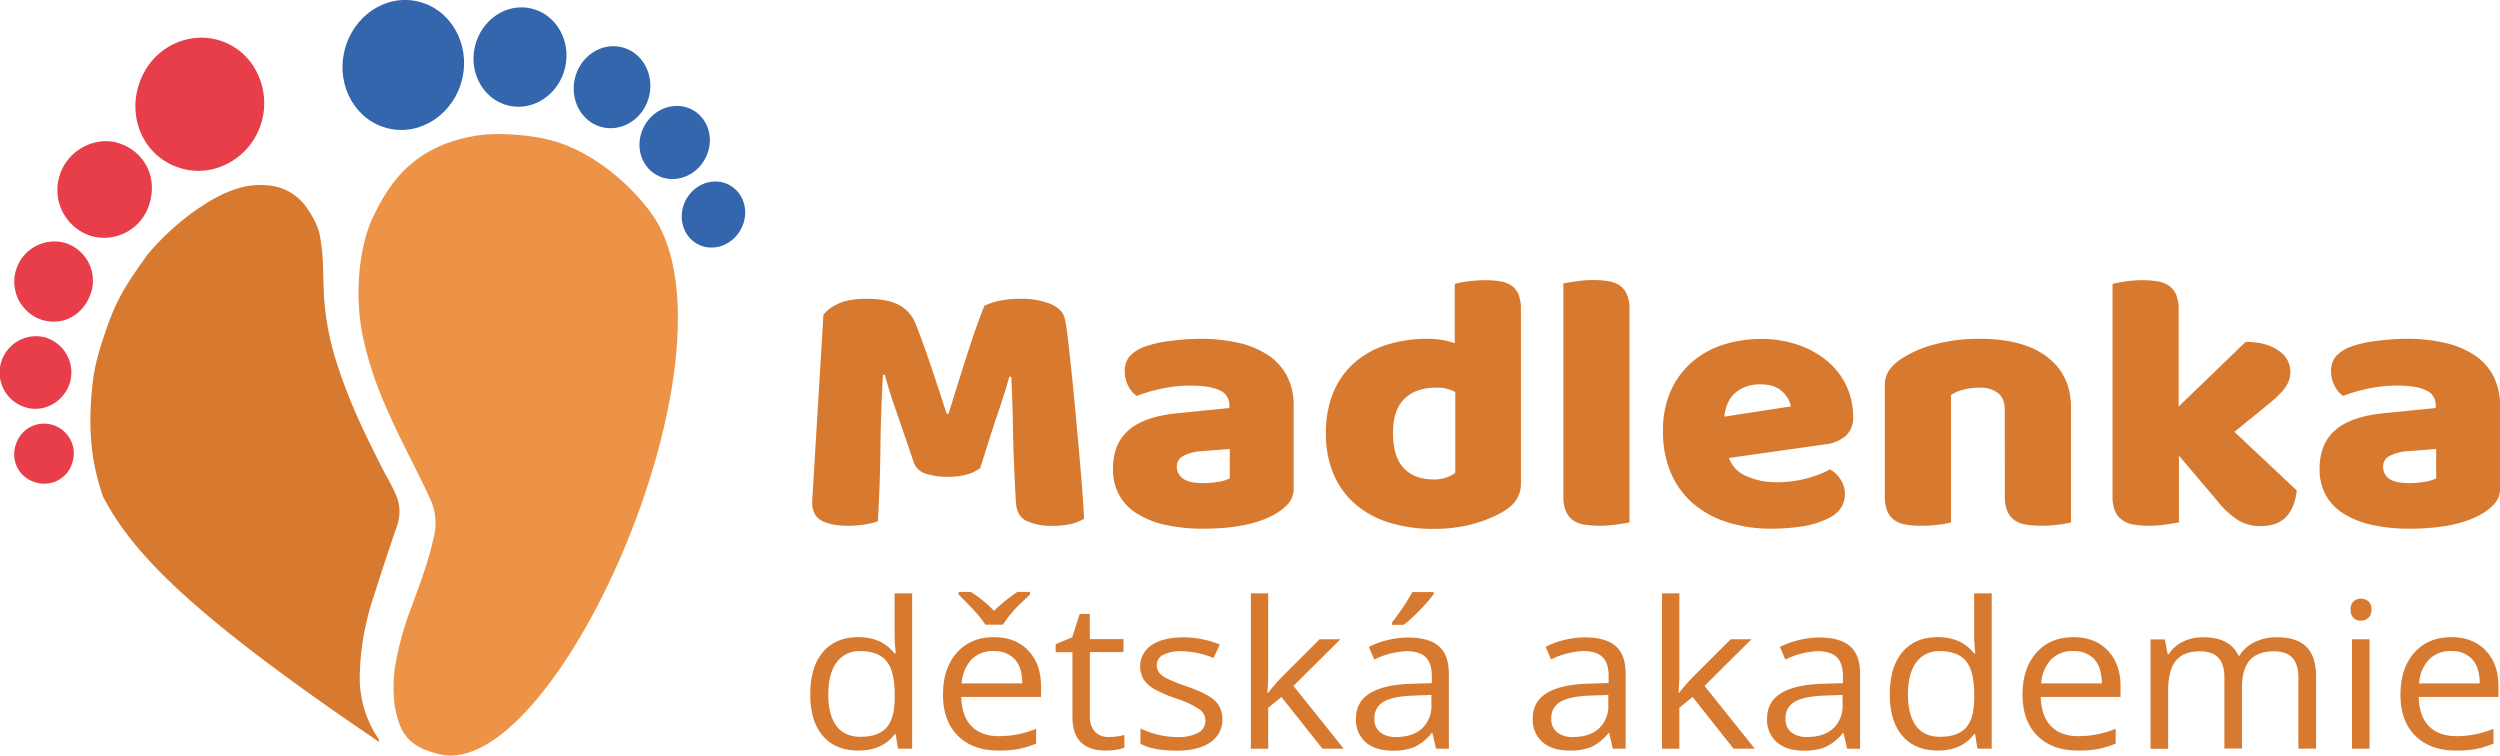 <svg data-name="Layer 1" xmlns="http://www.w3.org/2000/svg" viewBox="0 0 792.86 239.62"><path d="M139.5 239.23c-10.63-2.47-12.61-7.34-14.16-14.44a44.44 44.44 0 01.23-15 98.5 98.5 0 014.88-17.14c2.67-7.34 5.48-14.64 7.14-22.35a18.17 18.17 0 00-1.11-11.94c-4.51-9.89-9.7-19.14-14-29.14a114.32 114.32 0 01-7.56-23.19c-2.55-13.18-1-28.38 3.62-37.7s11.87-21.98 32.51-25.3c7.52-1.22 18.45-.08 24.67 1.73 15.62 4.54 28.9 18.6 33.24 26.71 24.98 46.69-33.39 176.12-69.46 167.76z" fill-rule="evenodd" fill="#ed9348"/><path d="M120.17 235.25c-59.38-40.22-78.02-59.65-87.5-77.76-3.81-11.06-4.62-20.88-3.6-32.85.66-7.82 1.9-12.08 4.42-19.55 3.45-10.18 6.3-14.56 13.24-24.27a80.92 80.92 0 0117.64-15.7c6.26-4 12.84-7 20.15-6.36a16.47 16.47 0 0112.37 6.57c1.74 2.36 4 6.23 4.53 9.3 1.32 6.92.91 11.45 1.35 19.49a86 86 0 003.83 20.38c4 12.57 8.43 21.74 14.28 33.32 1.56 3.07 3.34 6 4.71 9.18a13.15 13.15 0 01.31 9.79c-2.63 7.61-5.41 16.18-7.86 23.84a83.45 83.45 0 00-3.92 22.68 34.48 34.48 0 005.27 20c.27.43.55.86.81 1.3.04.03-.01.16-.03.64z" fill="#d7792f" fill-rule="evenodd"/><path d="M57.1 53.28C46.19 49.97 40.46 38.3 43.98 27.03 47.6 15.38 59.36 9.57 69.79 12.87c11.2 3.55 16.52 16.07 12.84 26.88-3.62 10.64-15.05 16.87-25.53 13.53zM28.56 74.74a15.29 15.29 0 01-9.58-19.3c2.45-7.77 11.24-12.49 18.8-10s12.3 10.12 9.65 19.09a15 15 0 01-18.87 10.21zm-7.77 2.34a12.54 12.54 0 018.16 15.5c-2.26 7.23-8.91 11-15.8 8.82a12.75 12.75 0 017.64-24.32zm-6 30.09a11.56 11.56 0 017.38 14.18c-1.86 6.09-8.32 9.72-14.25 7.79a11.524 11.524 0 016.87-22zm-9.77 33.86a9.33 9.33 0 0112-6.16 9.44 9.44 0 015.84 12.11 9.25 9.25 0 01-11.75 5.95 9.21 9.21 0 01-6.09-11.9z" fill="#e73e4a" fill-rule="evenodd"/><path d="M146.6 24.95c-2.59 11.13-13.06 18.2-23.39 15.8s-16.61-13.36-14-24.49S122.24-1.97 132.57.47s16.61 13.36 14.03 24.48zm32.63-3.53c-2 8.51-10 13.92-17.89 12.09s-12.71-10.23-10.73-18.74 10-13.92 17.88-12.08 12.71 10.22 10.74 18.73zm26.67 8.96c-1.63 7-8.24 11.47-14.75 10s-10.48-8.43-8.85-15.45 8.23-11.48 14.75-10 10.48 8.43 8.85 15.45zm17.6 20.2c-3.2 5.67-10.07 7.85-15.34 4.87s-6.93-10-3.73-15.66 10.08-7.85 15.35-4.87 6.93 9.99 3.72 15.66zm11.53 22.01c-2.71 5.22-8.84 7.4-13.68 4.89s-6.58-8.79-3.87-14 8.84-7.4 13.69-4.89 6.62 8.78 3.86 14z" fill="#3466ad" fill-rule="evenodd"/><path d="M310.88 148.45a12.32 12.32 0 01-4.14 2 20.64 20.64 0 01-5.86.75 21.94 21.94 0 01-7.35-1 5.75 5.75 0 01-3.76-3.61q-3.47-10.26-5.68-16.6t-3.46-11.12h-.62q-.36 6.87-.55 12.52c-.12 3.76-.21 7.43-.25 11s-.12 7.19-.24 10.83-.31 7.69-.56 12.12a23.78 23.78 0 01-4.2 1 33.49 33.49 0 01-5.18.41c-3.63 0-6.44-.55-8.46-1.64s-3-3.06-3-5.94l3.58-59.39a11.59 11.59 0 014.32-3.27q3.32-1.75 9.32-1.75 6.54 0 10.25 1.92a11.53 11.53 0 015.43 6.23q1.11 2.79 2.41 6.41c.86 2.4 1.72 4.89 2.59 7.45s1.71 5.11 2.53 7.63l2.22 6.81h.62q3-9.78 5.93-18.92t5.43-15.32a20.76 20.76 0 014.75-1.57 29.89 29.89 0 016.48-.64 24.6 24.6 0 019.88 1.69q3.82 1.68 4.44 4.83.5 2.32 1.05 7.16t1.17 10.89q.63 6.06 1.24 12.81t1.17 13q.56 6.22.93 11.41t.49 8a16.62 16.62 0 01-4.38 1.69 26.87 26.87 0 01-5.86.53 18.47 18.47 0 01-7.91-1.52q-3.21-1.51-3.45-5.94-.75-12.69-.93-22.83t-.55-17h-.62q-1.25 4.55-3.58 11.41t-5.64 17.56zm69.75-41a53.78 53.78 0 0112.16 1.28 28.23 28.23 0 019.39 3.91 17.92 17.92 0 016 6.63 20.26 20.26 0 012.1 9.5v26.09a7 7 0 01-1.79 4.95 17.46 17.46 0 01-4.26 3.31q-8 4.54-22.59 4.55a54.37 54.37 0 01-11.85-1.17 28.82 28.82 0 01-9-3.49 16.43 16.43 0 01-5.81-5.94 16.86 16.86 0 01-2-8.39q0-8 5.06-12.34t15.68-5.31l16.17-1.63v-.82a5 5 0 00-3.15-4.83q-3.15-1.45-9.07-1.46a43.88 43.88 0 00-9.14.94 49.56 49.56 0 00-8 2.33 8.19 8.19 0 01-2.72-3.21 9.64 9.64 0 01-1.11-4.48 7.21 7.21 0 011.54-4.84 12 12 0 014.76-3.08 38.56 38.56 0 018.45-1.87 79.56 79.56 0 019.18-.63zm1 45.77a29.47 29.47 0 004.63-.4 11.52 11.52 0 003.76-1.11v-9.32l-8.88.7a14.3 14.3 0 00-5.68 1.4 3.75 3.75 0 00-2.23 3.49 4.54 4.54 0 001.92 3.79q1.9 1.46 6.47 1.45zm38.88-15.72a33 33 0 012.47-13.33 25.47 25.47 0 016.85-9.38 28.61 28.61 0 0110.25-5.53 42.51 42.51 0 0112.65-1.81 28.13 28.13 0 014.81.41 19.81 19.81 0 013.83 1V90.03a40.6 40.6 0 019.51-1.16 29.85 29.85 0 014.87.35 8.71 8.71 0 013.65 1.39 6.37 6.37 0 012.22 2.86 12.63 12.63 0 01.74 4.71v55.21q0 5.48-5.43 8.74a39.33 39.33 0 01-9.26 3.9 46.25 46.25 0 01-13.09 1.69 45.74 45.74 0 01-14.38-2.1 29.62 29.62 0 01-10.74-6.06 25.89 25.89 0 01-6.67-9.53 32.6 32.6 0 01-2.28-12.53zm35.06-14.56q-6.66 0-10.25 3.61t-3.53 10.95q0 7.23 3.34 10.89t9.63 3.67a11.8 11.8 0 004-.64 9.3 9.3 0 002.78-1.46v-25.62a11.9 11.9 0 00-5.97-1.4zm61.22 42.75l-4 .64a35.56 35.56 0 01-5.37.41 30.91 30.91 0 01-4.87-.35 8.66 8.66 0 01-3.65-1.4 6.78 6.78 0 01-2.28-2.86 11.6 11.6 0 01-.8-4.71V89.87c.9-.16 2.24-.37 4-.65a35.56 35.56 0 015.37-.4 30.06 30.06 0 014.88.35 8.72 8.72 0 013.64 1.39 6.7 6.7 0 012.28 2.86 11.6 11.6 0 01.8 4.71zm45 1.98a45.78 45.78 0 01-13.52-1.92 31.43 31.43 0 01-10.91-5.72 26.56 26.56 0 01-7.28-9.67 32.39 32.39 0 01-2.66-13.62 30.15 30.15 0 012.66-13.22 26.15 26.15 0 017-9.09 28.36 28.36 0 019.88-5.24 39 39 0 0111.36-1.69 35.94 35.94 0 0111.91 1.87 29.08 29.08 0 019.26 5.12 23.08 23.08 0 016.05 7.8 22.77 22.77 0 012.16 9.9 7.69 7.69 0 01-2.35 6.06 12 12 0 01-6.54 2.68l-30.49 4.31a9.86 9.86 0 005.55 5.76 22.93 22.93 0 009.63 1.93 36.27 36.27 0 009.57-1.23 31.06 31.06 0 007.34-2.85 10.08 10.08 0 013.34 3.26 8.06 8.06 0 011.36 4.43q0 5.23-5.19 7.8a28.78 28.78 0 01-8.89 2.68 67.19 67.19 0 01-9.24.65zm-3.45-45.78a12.91 12.91 0 00-5.13.94 10.35 10.35 0 00-3.52 2.38 10 10 0 00-2 3.26 12.87 12.87 0 00-.81 3.67l21.12-3.26a8.76 8.76 0 00-2.72-4.66c-1.64-1.55-3.95-2.33-6.99-2.33zm77.45 8.04q0-3.6-2.16-5.3a9.33 9.33 0 00-5.87-1.69 20.48 20.48 0 00-4.87.59 12.58 12.58 0 00-4.14 1.74v40.42a31.87 31.87 0 01-3.89.7 42.57 42.57 0 01-5.49.35 31.14 31.14 0 01-4.88-.35 8.67 8.67 0 01-3.64-1.4 6.8 6.8 0 01-2.29-2.86 11.77 11.77 0 01-.8-4.71v-34.94a8.58 8.58 0 011.42-5.13 14.65 14.65 0 013.89-3.61 36.4 36.4 0 0110.56-4.54 53 53 0 0114.16-1.75q13.95 0 21.48 5.77t7.53 16v36.46a32 32 0 01-3.88.7 42.84 42.84 0 01-5.5.35 30.91 30.91 0 01-4.87-.35 8.66 8.66 0 01-3.65-1.4 6.78 6.78 0 01-2.28-2.86 11.6 11.6 0 01-.8-4.71zm92.62 25.62q-.61 5.47-3.4 8.39c-1.85 1.94-4.55 2.91-8.08 2.91a13.71 13.71 0 01-7-1.8 27 27 0 01-6.67-6.12l-12.22-14.44v21.2l-4 .64a35.56 35.56 0 01-5.37.41 31.14 31.14 0 01-4.88-.35 8.67 8.67 0 01-3.64-1.4 6.7 6.7 0 01-2.36-2.86 11.59 11.59 0 01-.81-4.71V90.03c.91-.23 2.24-.48 4-.76a35.36 35.36 0 015.37-.4 29.85 29.85 0 014.87.35 8.61 8.61 0 013.64 1.39 6.8 6.8 0 012.29 2.86 11.77 11.77 0 01.8 4.71v30.75l21.24-20.5q6.4 0 10.3 2.68a8 8 0 013.89 6.76 8.15 8.15 0 01-.59 3.16 11.73 11.73 0 01-1.92 3 26.53 26.53 0 01-3.33 3.2q-2 1.69-4.75 3.91l-7.16 5.82zm34.81-48.1a53.78 53.78 0 0112.16 1.28 28.23 28.23 0 019.39 3.91 17.92 17.92 0 016 6.63 20.26 20.26 0 012.1 9.5v26.09a7 7 0 01-1.79 4.95 17.46 17.46 0 01-4.26 3.31q-8 4.54-22.59 4.55a54.37 54.37 0 01-11.79-1.17 28.82 28.82 0 01-9-3.49 16.32 16.32 0 01-5.8-5.94 16.76 16.76 0 01-2-8.39q0-8 5.06-12.34t15.61-5.31l16.17-1.63v-.82a5 5 0 00-3.15-4.83c-2.09-1-5.12-1.46-9.07-1.46a43.88 43.88 0 00-9.14.94 49.86 49.86 0 00-8 2.33 8.19 8.19 0 01-2.72-3.21 9.64 9.64 0 01-1.11-4.48 7.21 7.21 0 011.5-4.84 11.89 11.89 0 014.75-3.08 38.52 38.52 0 018.46-1.87 79.39 79.39 0 019.22-.63zm1 45.77a29.47 29.47 0 004.63-.4 11.67 11.67 0 003.77-1.11v-9.32l-8.89.7a14.3 14.3 0 00-5.68 1.4 3.74 3.74 0 00-2.26 3.54 4.53 4.53 0 001.91 3.79q1.94 1.41 6.51 1.4zm-480.18 79.57h-.25q-3.9 5.24-11.59 5.24-7.21 0-11.23-4.65t-4-13.23q0-8.58 4-13.33t11.21-4.75q7.48 0 11.47 5.13h.44l-.24-2.5-.13-2.44v-14.08h5.57v49.26h-4.5zm-11.14.88c3.8 0 6.56-1 8.27-2.93s2.57-5.1 2.57-9.45v-1.1q0-7.38-2.6-10.53t-8.35-3.15a8.69 8.69 0 00-7.49 3.59q-2.61 3.6-2.61 10.15t2.59 10q2.62 3.42 7.62 3.42zm43.76 4.36q-8.16 0-12.87-4.68t-4.72-13q0-8.4 4.38-13.33t11.76-4.94q6.91 0 10.94 4.29t4 11.32v3.34h-25.3q.17 6.11 3.27 9.28t8.74 3.16a31.15 31.15 0 0011.74-2.34v4.68a30.41 30.41 0 01-5.58 1.73 33.17 33.17 0 01-6.36.49zm-12.62-50.3h3.86a37.84 37.84 0 017.35 6 49.11 49.11 0 017.41-6h4v.79l-2.22 2.15a37.92 37.92 0 00-6.37 7.44h-5.57a26.47 26.47 0 00-2.49-3.29q-1.71-2-6-6.3zm11.11 18.74a9.4 9.4 0 00-7.07 2.72 12.21 12.21 0 00-3.1 7.54h19.23c0-3.32-.79-5.85-2.35-7.62a8.51 8.51 0 00-6.71-2.6zm36.41 27.26a18.94 18.94 0 002.85-.2 19.93 19.93 0 002.18-.43v4a10.59 10.59 0 01-2.67.68 21.07 21.07 0 01-3.13.25q-10.66 0-10.67-10.6v-20.6h-5.33v-2.53l5.27-2.19 2.35-7.41h3.22v8h10.67v4.09h-10.65v20.42a6.74 6.74 0 001.58 4.81 5.64 5.64 0 004.33 1.71zm36.1-5.76a8.51 8.51 0 01-3.83 7.47q-3.82 2.64-10.73 2.63-7.32 0-11.41-2.18v-4.86a28.55 28.55 0 005.69 2 25.28 25.28 0 005.85.72 13.88 13.88 0 006.71-1.31 4.38 4.38 0 00.49-7.47 30 30 0 00-7.27-3.4 41.42 41.42 0 01-7.29-3.15 9.75 9.75 0 01-3.23-3.06 8.12 8.12 0 012.61-10.78q3.65-2.44 10-2.45a30.86 30.86 0 0111.61 2.28l-2 4.27a28.12 28.12 0 00-10-2.15 12.18 12.18 0 00-6 1.17 3.6 3.6 0 00-2 3.23 3.82 3.82 0 00.75 2.38 7.5 7.5 0 002.44 1.86 56.06 56.06 0 006.44 2.57q6.54 2.25 8.84 4.52a7.75 7.75 0 012.33 5.71zm14.56-8.29a61.78 61.78 0 014.4-5.07l11.88-11.87h6.61l-14.9 14.79 15.94 19.91h-6.75l-13-16.4-4.2 3.42v13h-5.5v-49.28h5.5v26.12c0 1.16-.09 2.95-.27 5.38zm53.19 17.76l-1.11-4.94h-.27a15.32 15.32 0 01-5.48 4.42 17.65 17.65 0 01-6.83 1.15c-3.65 0-6.51-.88-8.58-2.66a9.4 9.4 0 01-3.1-7.56q0-10.51 17.82-11l6.24-.19v-2.15q0-4.08-1.86-6t-6-2a25.47 25.47 0 00-10.4 2.66l-1.71-4a26.57 26.57 0 015.95-2.18 27.21 27.21 0 016.5-.8q6.57 0 9.74 2.76c2.12 1.83 3.18 4.78 3.18 8.83v23.68zm-12.62-3.71c3.47 0 6.2-.89 8.18-2.69a9.66 9.66 0 003-7.53v-3.13l-5.57.22c-4.42.15-7.62.79-9.58 1.94a5.81 5.81 0 00-2.93 5.37 5.27 5.27 0 001.83 4.34 7.89 7.89 0 005.07 1.48zm-1.3-36.37q1.61-2 3.47-4.75a54.35 54.35 0 002.94-4.84h6.77v.67a47.23 47.23 0 01-4.39 5.06 47.8 47.8 0 01-5.07 4.65h-3.72zm69.99 40.08l-1.11-4.94h-.27a15.32 15.32 0 01-5.48 4.42 17.65 17.65 0 01-6.83 1.11c-3.65 0-6.51-.88-8.58-2.66a9.43 9.43 0 01-3.1-7.56q0-10.51 17.82-11l6.24-.19v-2.15q0-4.08-1.86-6t-6-2a25.47 25.47 0 00-10.4 2.66l-1.71-4a26.57 26.57 0 015.95-2.18 27.21 27.21 0 016.5-.8q6.57 0 9.74 2.76c2.12 1.83 3.18 4.78 3.18 8.83v23.68zm-12.58-3.71c3.46 0 6.19-.89 8.17-2.69a9.63 9.63 0 003-7.53v-3.13l-5.57.22c-4.43.15-7.63.79-9.58 1.94a5.8 5.8 0 00-2.94 5.37 5.27 5.27 0 001.83 4.34 7.91 7.91 0 005.09 1.48zm33.68-14.05a63.82 63.82 0 014.4-5.07l11.88-11.87h6.61l-14.9 14.79 15.94 19.91h-6.72l-13-16.41-4.2 3.42v13h-5.5v-49.27h5.5v26.12c0 1.16-.09 2.95-.26 5.38zm53.21 17.76l-1.11-4.94h-.27a15.32 15.32 0 01-5.48 4.42 17.65 17.65 0 01-6.83 1.15c-3.65 0-6.51-.88-8.57-2.66a9.41 9.41 0 01-3.11-7.56q0-10.51 17.82-11l6.24-.19v-2.15q0-4.08-1.86-6t-6-2a25.47 25.47 0 00-10.4 2.66l-1.71-4a26.65 26.65 0 016-2.18 27.07 27.07 0 016.49-.8q6.57 0 9.75 2.76c2.11 1.83 3.17 4.78 3.17 8.83v23.68zm-12.6-3.71c3.46 0 6.19-.89 8.17-2.69a9.63 9.63 0 003-7.53v-3.13l-5.57.22c-4.43.15-7.63.79-9.58 1.94a5.8 5.8 0 00-2.94 5.37 5.27 5.27 0 001.83 4.34 7.91 7.91 0 005.09 1.48zm53.21-.94h-.3q-3.85 5.24-11.54 5.24-7.21 0-11.22-4.65t-4-13.23q0-8.58 4-13.33t11.21-4.75q7.49 0 11.48 5.13h.43l-.23-2.5-.14-2.44v-14.08h5.57v49.26h-4.53zm-11.14.88c3.81 0 6.56-1 8.28-2.93s2.56-5.1 2.56-9.45v-1.1q0-7.38-2.6-10.53t-8.3-3.15a8.69 8.69 0 00-7.5 3.59q-2.61 3.6-2.6 10.15t2.58 10q2.58 3.42 7.58 3.42zm43.76 4.36q-8.16 0-12.87-4.68t-4.71-13q0-8.4 4.38-13.33t11.76-4.94q6.91 0 10.94 4.29t4 11.32v3.34h-25.31q.17 6.11 3.27 9.28t8.74 3.16a31.2 31.2 0 0011.75-2.34v4.68a30.5 30.5 0 01-5.59 1.73 33.17 33.17 0 01-6.36.49zm-1.51-31.56a9.38 9.38 0 00-7.06 2.72 12.21 12.21 0 00-3.11 7.54h19.23c0-3.32-.78-5.85-2.35-7.62a8.5 8.5 0 00-6.71-2.6zm71.41 30.97v-22.57q0-4.16-1.88-6.22c-1.26-1.38-3.2-2.08-5.84-2.08q-5.2 0-7.69 2.82t-2.48 8.64v19.37h-5.57v-22.53q0-4.16-1.88-6.22c-1.25-1.38-3.21-2.08-5.87-2.08q-5.24 0-7.67 3t-2.43 9.71v18.2h-5.57v-34.7h4.53l.91 4.75h.31a10.7 10.7 0 014.45-4 14.23 14.23 0 016.43-1.43q8.61 0 11.27 5.89h.27a11.42 11.42 0 014.76-4.31 15.58 15.58 0 017.12-1.58q6.24 0 9.34 3t3.11 9.67v22.64zm16.57-44.1a3.36 3.36 0 01.94-2.64 3.65 3.65 0 014.67 0 3.35 3.35 0 011 2.63 3.41 3.41 0 01-1 2.65 3.38 3.38 0 01-2.32.87 3.33 3.33 0 01-2.35-.87 3.44 3.44 0 01-.94-2.64zm6 44.1h-5.57v-34.7h5.57zm27.39.59q-8.16 0-12.87-4.68t-4.71-13q0-8.4 4.37-13.33t11.77-4.94q6.9 0 10.93 4.29t4 11.32v3.34h-25.3q.16 6.11 3.27 9.28t8.74 3.16a31.15 31.15 0 0011.71-2.33v4.68a30.18 30.18 0 01-5.58 1.73 33.17 33.17 0 01-6.33.48zm-1.51-31.56a9.38 9.38 0 00-7.06 2.72 12.16 12.16 0 00-3.11 7.54h19.23c0-3.32-.78-5.85-2.35-7.62a8.51 8.51 0 00-6.71-2.6z" fill="#d7792f"/></svg>